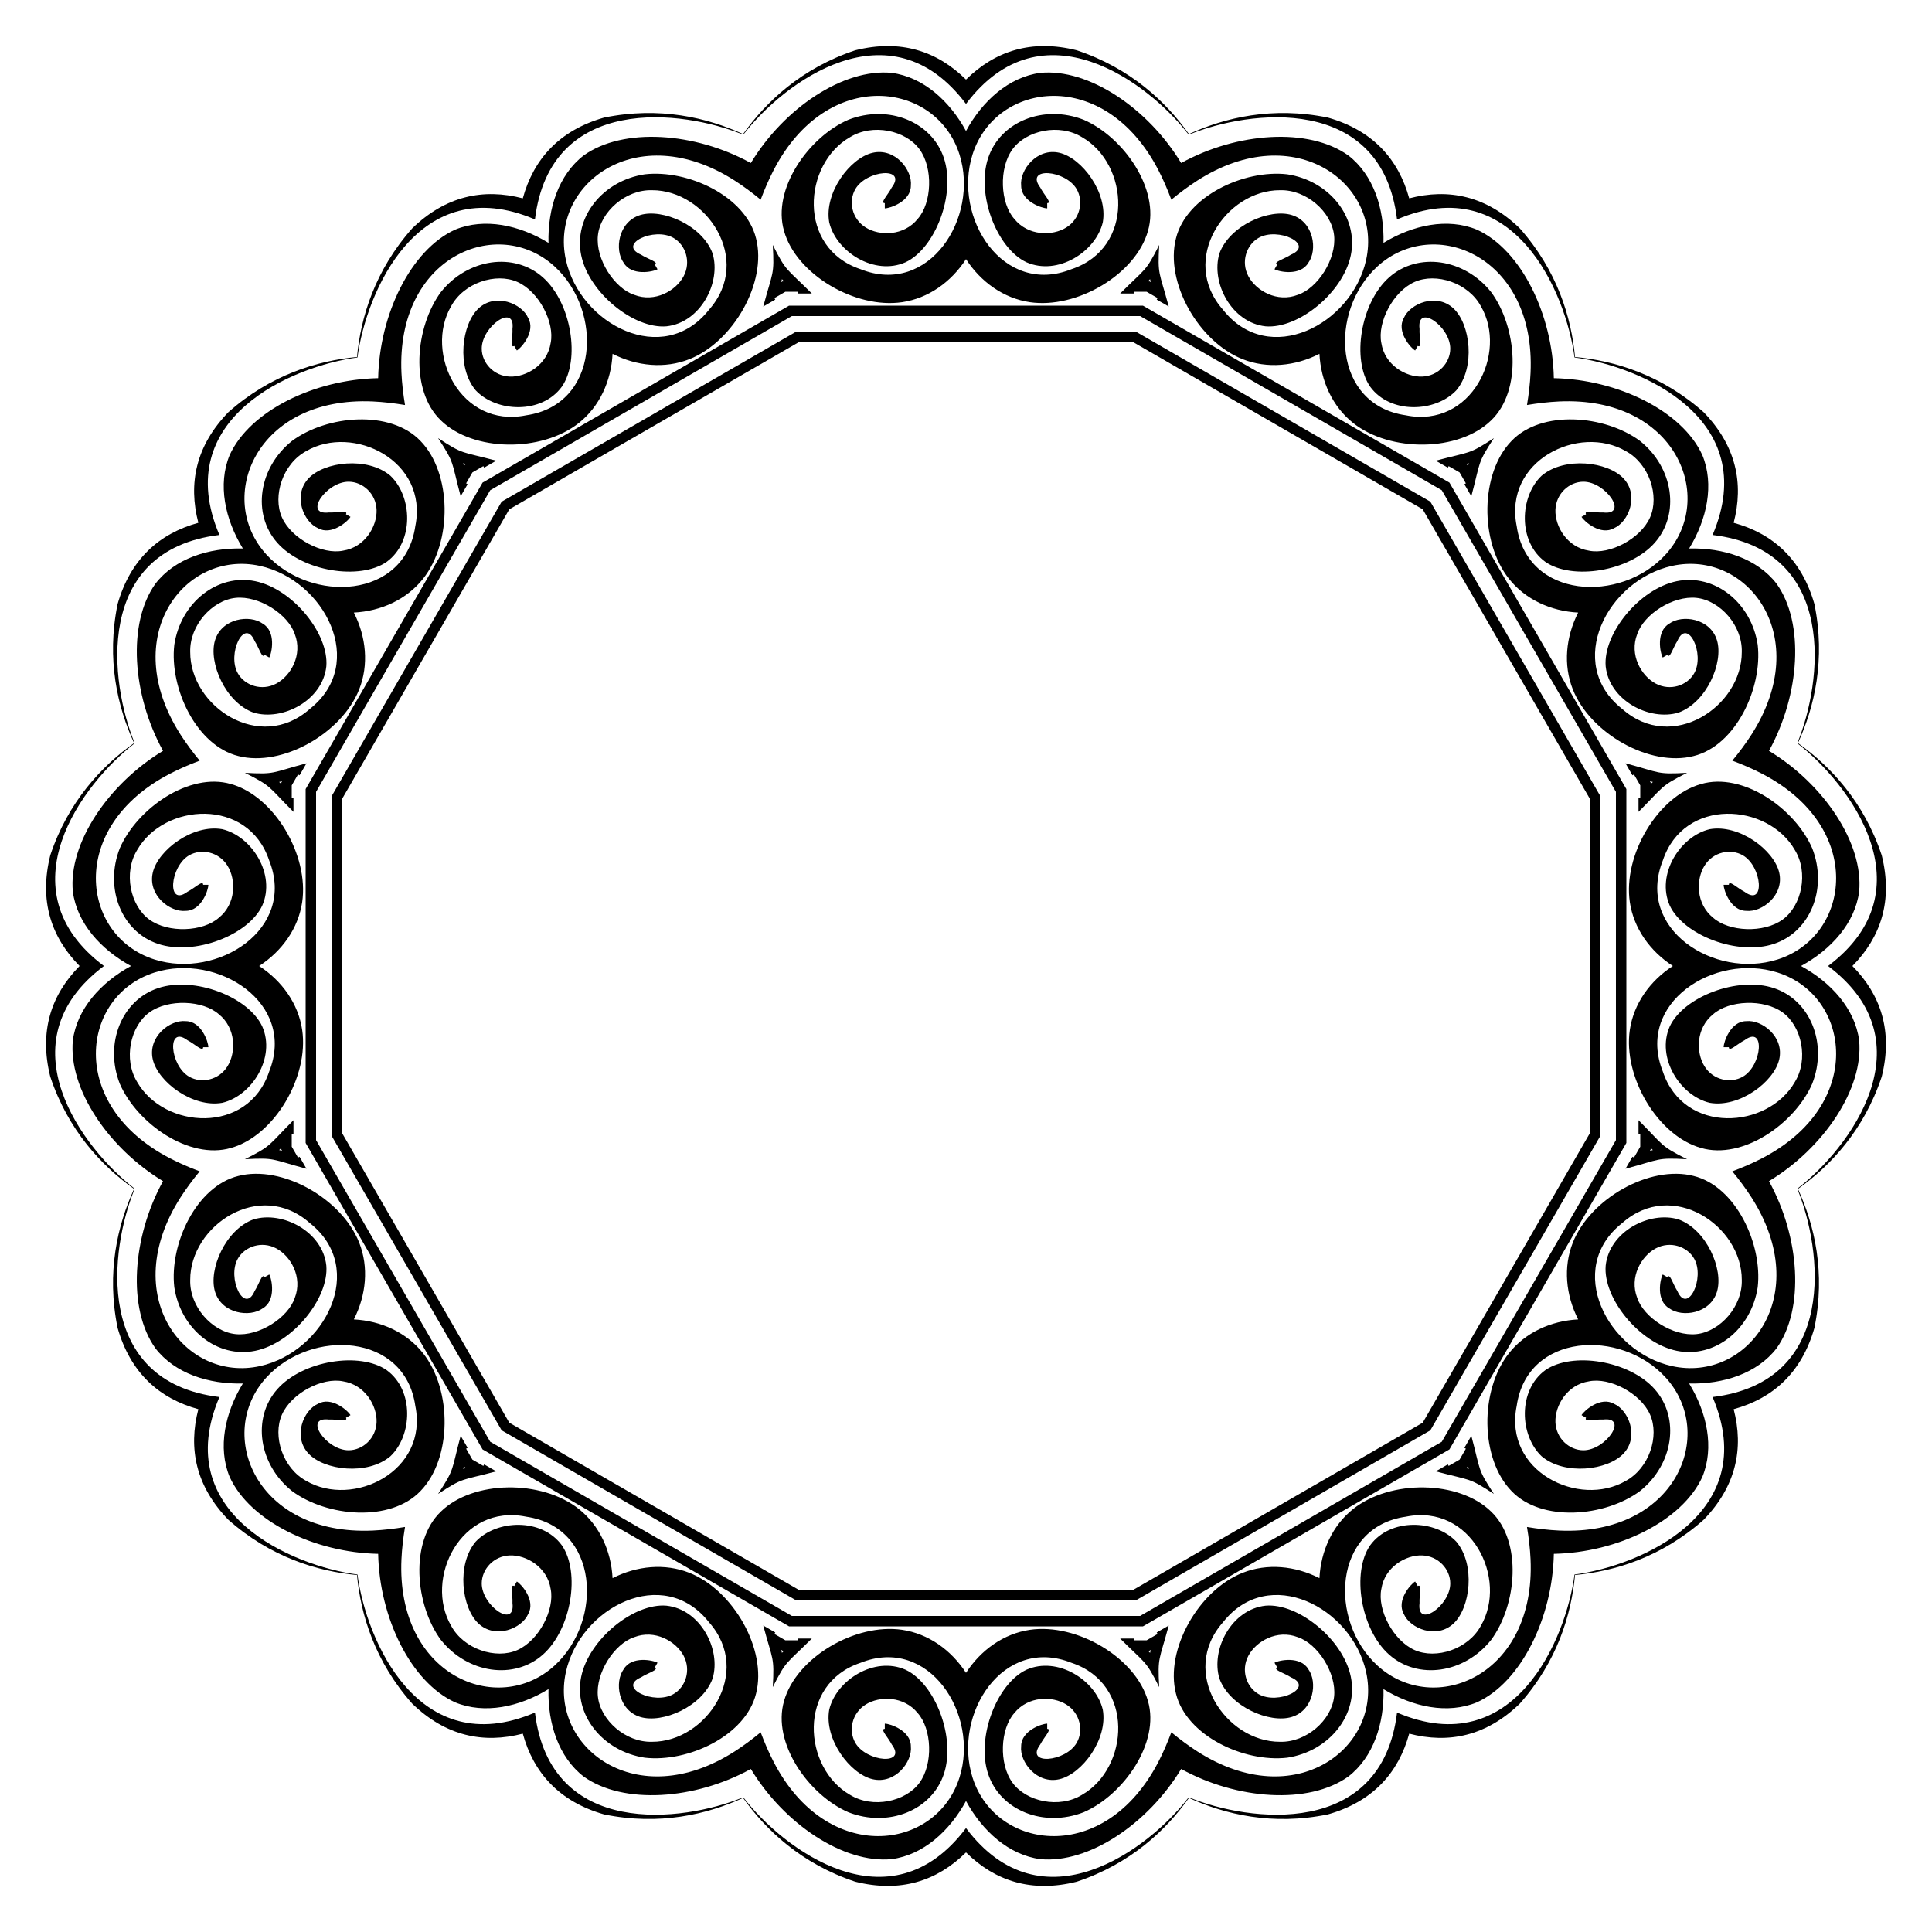 <?xml version="1.0" encoding="UTF-8"?>
<!DOCTYPE svg  PUBLIC '-//W3C//DTD SVG 1.1//EN'  'http://www.w3.org/Graphics/SVG/1.1/DTD/svg11.dtd'>
<svg enable-background="new 0 0 1680.097 1680.097" version="1.1" viewBox="0 0 1680.1 1680.1" xml:space="preserve" xmlns="http://www.w3.org/2000/svg">

	<path d="m646.2 116.58c19.981-28.117 50.826-57.284 97.554-72.86 39.383-9.846 71.118 0.626 96.3 25.481 25.182-24.855 56.917-35.327 96.3-25.481 46.728 15.576 77.573 44.744 97.554 72.86 31.362-14.359 72.658-24.197 120.91-14.322 39.03 11.165 61.277 36.101 70.657 70.217 34.236-8.935 66.955-2.136 96.139 26.082 32.68 36.853 44.808 77.536 48.054 111.88 34.34 3.246 75.022 15.374 111.88 48.054 28.218 29.184 35.017 61.903 26.082 96.139 34.116 9.38 59.053 31.628 70.217 70.657 9.875 48.256 0.037 89.552-14.322 120.91 28.117 19.981 57.284 50.826 72.86 97.554 9.846 39.383-0.626 71.118-25.481 96.3 24.855 25.182 35.327 56.917 25.481 96.3-15.576 46.728-44.744 77.573-72.86 97.554 14.359 31.362 24.197 72.658 14.322 120.91-11.165 39.03-36.101 61.277-70.217 70.657 8.935 34.236 2.136 66.955-26.082 96.139-36.853 32.68-77.536 44.808-111.88 48.054-3.246 34.34-15.374 75.022-48.054 111.88-29.184 28.218-61.903 35.017-96.139 26.082-9.38 34.116-31.628 59.053-70.657 70.217-48.256 9.875-89.552 0.037-120.91-14.322-19.981 28.117-50.826 57.284-97.554 72.86-39.383 9.846-71.118-0.626-96.3-25.481-25.182 24.855-56.917 35.327-96.3 25.481-46.728-15.576-77.573-44.744-97.554-72.86-31.362 14.359-72.659 24.197-120.91 14.322-39.03-11.165-61.277-36.101-70.657-70.217-34.236 8.935-66.955 2.136-96.139-26.082-32.68-36.853-44.808-77.536-48.054-111.88-34.34-3.246-75.023-15.374-111.88-48.054-28.218-29.184-35.017-61.903-26.082-96.139-34.116-9.38-59.053-31.628-70.217-70.657-9.875-48.256-0.037-89.552 14.322-120.91-28.117-19.981-57.284-50.826-72.86-97.554-9.846-39.383 0.626-71.118 25.481-96.3-24.855-25.182-35.327-56.917-25.481-96.3 15.576-46.728 44.744-77.573 72.86-97.554-14.359-31.362-24.197-72.659-14.322-120.91 11.165-39.03 36.101-61.277 70.217-70.657-8.935-34.236-2.136-66.955 26.082-96.139 36.853-32.68 77.536-44.808 111.88-48.054 3.246-34.34 15.374-75.023 48.054-111.88 29.184-28.218 61.903-35.017 96.139-26.082 9.38-34.116 31.628-59.053 70.657-70.217 48.255-9.874 89.551-0.037 120.91 14.322zm193.85-26.217c-66.311-88.28-159-18.377-193.7 26.804-52.639-21.78-167.86-35.973-181.15 73.635-101.57-43.296-146.89 63.585-154.34 120.06-56.477 7.458-163.36 52.777-120.06 154.34-109.61 13.287-95.415 128.51-73.636 181.15-45.181 34.697-115.08 127.38-26.804 193.7-88.28 66.311-18.377 159 26.804 193.7-21.78 52.639-35.973 167.86 73.635 181.15-43.297 101.57 63.585 146.89 120.06 154.34 7.458 56.477 52.777 163.36 154.34 120.06 13.288 109.61 128.51 95.415 181.15 73.635 34.697 45.181 127.38 115.08 193.7 26.804 66.311 88.28 159 18.377 193.7-26.804 52.639 21.78 167.86 35.973 181.15-73.635 101.57 43.297 146.89-63.585 154.34-120.06 56.477-7.458 163.36-52.777 120.06-154.34 109.61-13.288 95.415-128.51 73.635-181.15 45.181-34.697 115.08-127.38 26.804-193.7 88.28-66.311 18.377-159-26.804-193.7 21.78-52.639 35.973-167.86-73.635-181.15 43.297-101.57-63.585-146.89-120.06-154.34-7.458-56.477-52.777-163.36-154.34-120.06-13.288-109.61-128.51-95.415-181.15-73.635-34.695-45.182-127.38-115.08-193.7-26.805zm-159.54 154.29h1.297c-0.602-0.602-1.205-1.205-1.807-1.903-0.173 0.906-0.393 1.729-0.614 2.552l1.124-0.649zm319.08 0 1.124 0.649c-0.221-0.823-0.441-1.646-0.614-2.552-0.602 0.698-1.205 1.301-1.807 1.903h1.297zm276.33 159.54 0.649 1.124c0.22-0.823 0.441-1.646 0.745-2.517-0.871 0.303-1.694 0.524-2.517 0.745l1.123 0.648zm159.54 276.33v1.297c0.603-0.602 1.205-1.205 1.903-1.807-0.906-0.173-1.729-0.393-2.552-0.614l0.649 1.124zm0 319.08-0.649 1.124c0.823-0.221 1.646-0.441 2.552-0.614-0.698-0.602-1.301-1.205-1.903-1.807v1.297zm-159.54 276.33-1.124 0.649c0.823 0.22 1.646 0.441 2.517 0.745-0.303-0.871-0.524-1.694-0.745-2.517l-0.648 1.123zm-276.33 159.54h-1.297c0.602 0.603 1.205 1.205 1.807 1.903 0.173-0.906 0.393-1.729 0.614-2.552l-1.124 0.649zm-319.08 0-1.124-0.649c0.22 0.823 0.441 1.646 0.614 2.552 0.602-0.698 1.205-1.301 1.807-1.903h-1.297zm-276.33-159.54-0.649-1.124c-0.221 0.823-0.441 1.646-0.745 2.517 0.871-0.303 1.694-0.524 2.517-0.745l-1.123-0.648zm-159.54-276.33v-1.297c-0.602 0.602-1.205 1.205-1.903 1.807 0.906 0.173 1.729 0.393 2.552 0.614l-0.649-1.124zm0-319.08 0.649-1.124c-0.823 0.22-1.646 0.441-2.552 0.614 0.698 0.602 1.301 1.205 1.903 1.807v-1.297zm159.54-276.33 1.124-0.649c-0.823-0.221-1.646-0.441-2.517-0.745 0.303 0.871 0.524 1.694 0.745 2.517l0.648-1.123zm267.84-191.21c12.071 23.896 11.358 19.652 33.957 42.251h-12.086v-1.511h-10.955c-3.95 2.281-7.432 4.291-9.487 5.477l0.755 1.308-10.467 6.043c8.273-30.87 9.778-26.838 8.283-53.568zm336.05 0c-1.494 26.73 0.01 22.698 8.282 53.569l-10.467-6.043 0.755-1.308c-2.055-1.187-5.537-3.197-9.487-5.477h-10.955v1.511h-12.086c22.6-22.6 21.887-18.356 33.958-42.252zm291.03 168.03c-14.659 22.402-11.34 19.662-19.612 50.533l-6.043-10.467 1.308-0.755c-1.187-2.055-3.197-5.537-5.477-9.487-3.95-2.281-7.432-4.291-9.487-5.477l-0.755 1.308-10.467-6.043c30.871-8.272 28.132-4.953 50.533-19.612zm168.03 291.03c-23.896 12.071-19.652 11.358-42.251 33.957v-12.086h1.511v-10.955c-2.281-3.95-4.291-7.432-5.477-9.487l-1.308 0.755-6.043-10.467c30.87 8.273 26.838 9.778 53.568 8.283zm0 336.05c-26.73-1.494-22.698 0.01-53.569 8.282l6.043-10.467 1.308 0.755c1.187-2.055 3.197-5.537 5.477-9.487v-10.955h-1.511v-12.086c22.6 22.6 18.356 21.887 42.252 33.958zm-168.03 291.03c-22.401-14.659-19.662-11.34-50.533-19.612l10.467-6.043 0.755 1.308c2.055-1.187 5.537-3.197 9.487-5.477 2.281-3.95 4.291-7.432 5.477-9.487l-1.308-0.755 6.043-10.467c8.272 30.871 4.953 28.132 19.612 50.533zm-291.03 168.03c-12.071-23.896-11.358-19.652-33.957-42.251h12.086v1.511h10.955c3.95-2.281 7.432-4.291 9.487-5.477l-0.755-1.308 10.467-6.043c-8.273 30.87-9.778 26.838-8.283 53.568zm-336.05 0c1.494-26.73-0.01-22.698-8.282-53.569l10.467 6.043-0.755 1.308c2.055 1.187 5.537 3.197 9.487 5.477h10.955v-1.511h12.086c-22.6 22.6-21.887 18.356-33.958 42.252zm-291.03-168.03c14.659-22.401 11.34-19.662 19.612-50.533l6.043 10.467-1.308 0.755c1.187 2.055 3.197 5.537 5.477 9.487 3.95 2.281 7.432 4.291 9.487 5.477l0.755-1.308 10.467 6.043c-30.871 8.272-28.132 4.953-50.533 19.612zm-168.03-291.03c23.896-12.071 19.652-11.358 42.251-33.957v12.086h-1.511v10.955c2.281 3.95 4.291 7.432 5.477 9.487l1.308-0.755 6.043 10.467c-30.87-8.273-26.838-9.778-53.568-8.283zm0-336.05c26.73 1.494 22.698-0.01 53.569-8.282l-6.043 10.467-1.308-0.755c-1.187 2.055-3.197 5.537-5.477 9.487v10.955h1.511v12.086c-22.6-22.6-18.356-21.887-42.252-33.958zm168.03-291.03c22.402 14.659 19.662 11.34 50.533 19.612l-10.467 6.043-0.755-1.308c-2.055 1.187-5.537 3.197-9.487 5.477-2.281 3.95-4.291 7.432-5.477 9.487l1.308 0.755-6.043 10.467c-8.272-30.871-4.953-28.132-19.612-50.533z"/>
	<path d="m686.18 265.8h153.87s120.89 0 153.87 0c28.564 16.491 79.67 45.997 133.26 76.935s104.69 60.444 133.26 76.935c16.491 28.564 45.998 79.67 76.935 133.26 30.938 53.586 60.444 104.69 76.935 133.26v153.87s0 120.89 0 153.87c-16.491 28.564-45.997 79.67-76.935 133.26s-60.444 104.69-76.935 133.26c-28.564 16.491-79.67 45.998-133.26 76.935-53.586 30.938-104.69 60.444-133.26 76.935h-153.87s-120.89 0-153.87 0c-28.564-16.491-79.67-45.997-133.26-76.935s-104.69-60.444-133.26-76.935c-16.491-28.564-45.997-79.67-76.935-133.26s-60.444-104.69-76.935-133.26v-153.87s0-120.89 0-153.87c16.491-28.564 45.997-79.67 76.935-133.26s60.444-104.69 76.935-133.26c28.564-16.491 79.67-45.997 133.26-76.935s104.69-60.444 133.26-76.935zm2.429 9.064-262.3 151.44-151.44 262.3v302.88l151.44 262.3 262.3 151.44h302.88l262.3-151.44 151.44-262.3v-302.88l-151.44-262.3-262.3-151.44h-302.88z"/>
	<path d="m840.05 113.92c-14.228-26.174-37.196-46.914-64.574-50.564-42.03-4.067-93.794 30.801-122.53 78.399-48.688-26.851-110.95-31.167-145.32-6.629-21.885 16.85-31.406 46.295-30.641 76.077-25.409-15.553-55.67-22.031-81.205-11.503-38.433 17.493-65.827 73.572-66.917 129.16-55.59 1.09-111.67 28.484-129.16 66.917-10.528 25.535-4.05 55.796 11.503 81.205-29.782-0.765-59.227 8.756-76.077 30.641-24.537 34.365-20.222 96.629 6.629 145.32-47.598 28.739-82.467 80.503-78.399 122.53 3.65 27.378 24.39 50.346 50.564 64.574-26.174 14.228-46.914 37.196-50.564 64.574-4.067 42.03 30.801 93.794 78.399 122.53-26.851 48.688-31.167 110.95-6.629 145.32 16.85 21.885 46.295 31.406 76.077 30.641-15.553 25.409-22.031 55.67-11.503 81.205 17.493 38.433 73.572 65.827 129.16 66.917 1.09 55.59 28.484 111.67 66.917 129.16 25.535 10.528 55.796 4.05 81.205-11.503-0.765 29.782 8.756 59.227 30.641 76.077 34.365 24.537 96.629 20.222 145.32-6.629 28.739 47.598 80.503 82.467 122.53 78.399 27.378-3.65 50.346-24.39 64.574-50.564 14.228 26.174 37.196 46.914 64.574 50.564 42.03 4.068 93.794-30.801 122.53-78.399 48.688 26.851 110.95 31.167 145.32 6.629 21.885-16.85 31.406-46.295 30.641-76.077 25.409 15.553 55.67 22.031 81.205 11.503 38.433-17.493 65.827-73.572 66.917-129.16 55.59-1.09 111.67-28.484 129.16-66.917 10.528-25.535 4.05-55.796-11.503-81.205 29.782 0.765 59.227-8.756 76.077-30.641 24.537-34.365 20.222-96.629-6.629-145.32 47.598-28.739 82.467-80.503 78.399-122.53-3.65-27.378-24.39-50.346-50.564-64.574 26.174-14.228 46.914-37.196 50.564-64.574 4.068-42.03-30.801-93.794-78.399-122.53 26.851-48.688 31.167-110.95 6.629-145.32-16.85-21.885-46.295-31.406-76.077-30.641 15.553-25.409 22.031-55.67 11.503-81.205-17.493-38.433-73.572-65.827-129.16-66.917-1.09-55.59-28.484-111.67-66.917-129.16-25.535-10.528-55.796-4.05-81.205 11.503 0.765-29.782-8.756-59.227-30.641-76.077-34.365-24.537-96.629-20.222-145.32 6.629-28.739-47.598-80.503-82.467-122.53-78.399-27.377 3.65-50.345 24.39-64.574 50.564zm-178.56 59.719c3.378-9.007 7.093-17.628 11.259-25.681 46.755-90.394 141.53-77.308 161.65-13.597 17.375 55.022-26.572 123.53-86.113 99.709-55.221-18.407-50.054-91.394-9.064-114.82 19.64-12.086 48.344-6.043 60.43 10.575s10.575 46.833-1.511 60.43c-12.086 15.107-33.236 15.107-45.322 7.554-12.086-7.554-15.107-22.661-9.065-33.236 9.693-16.963 45.434-19.789 31.726-1.511-3.022 6.043-10.575 13.597-6.043 13.597v4.532c4.532 0 22.661-6.043 22.661-19.64 1.511-13.597-13.597-33.236-33.236-28.704s-42.301 34.747-37.769 60.43c6.043 25.683 39.279 46.833 66.473 34.747 25.683-12.086 43.812-58.919 33.236-90.645-10.575-31.726-48.344-46.833-83.091-33.236-34.747 15.107-66.473 60.43-55.898 96.688 10.575 37.769 61.941 67.984 102.73 61.941 22.699-3.363 42.59-17.485 55.51-37.421 12.919 19.936 32.811 34.059 55.51 37.421 40.79 6.043 92.155-24.172 102.73-61.941 10.575-36.258-21.15-81.58-55.898-96.688-34.747-13.597-72.516 1.511-83.091 33.236s7.554 78.559 33.236 90.645c27.193 12.086 60.43-9.064 66.473-34.747 4.532-25.683-18.129-55.898-37.769-60.43s-34.747 15.107-33.236 28.704c0 13.597 18.129 19.64 22.661 19.64v-4.532c4.532 0-3.021-7.554-6.043-13.597-13.709-18.278 22.033-15.452 31.726 1.511 6.043 10.575 3.021 25.683-9.064 33.236-12.086 7.554-33.236 7.554-45.322-7.554-12.086-13.597-13.597-43.812-1.511-60.43s40.79-22.661 60.43-10.575c40.99 23.423 46.156 96.41-9.064 114.82-59.541 23.816-103.49-44.687-86.113-99.709 20.119-63.711 114.89-76.797 161.65 13.597 4.166 8.054 7.881 16.674 11.259 25.681 7.429-6.111 14.957-11.719 22.591-16.611 85.688-54.906 161.22 3.815 146.79 69.05-12.464 56.338-84.775 93.691-124.43 43.294-38.619-43.551 2.349-104.18 49.558-103.97 23.051-0.647 44.888 18.939 47.046 39.373 2.158 20.435-14.258 45.846-31.523 51.578-18.02 7.04-36.337-3.535-43.027-16.119-6.69-12.585-1.753-27.179 8.768-33.316 16.875-9.844 49.242 5.579 28.231 14.554-5.638 3.723-15.957 6.487-12.032 8.754l-2.266 3.925c3.925 2.266 22.647 6.097 29.445-5.678 8.107-11.02 4.843-35.582-14.432-41.477s-54.007 8.941-62.924 33.449c-7.608 25.263 10.6 60.198 40.194 63.328 28.285 2.375 67.402-29.12 74.106-61.882 6.704-32.763-18.45-64.731-55.341-70.329-37.646-4.29-87.782 19.097-96.753 55.785-9.726 37.996 19.65 89.846 57.997 105.01 21.339 8.437 45.627 6.152 66.783-4.653 1.221 23.725 11.386 45.901 29.362 60.163 32.304 25.628 91.895 25.144 119.94-2.277 27.287-26.113 22.473-81.226-0.065-111.68-23.294-29.149-63.556-34.95-88.577-12.762s-32.738 71.811-16.539 95.119c17.507 24.063 56.866 22.365 74.941 3.145 16.766-19.976 12.249-57.473-2.494-71.218-14.742-13.745-37.646-4.29-43.136 8.24-6.798 11.775 5.88 26.073 9.805 28.339l2.266-3.925c3.925 2.266 1.16-8.052 1.565-14.797-2.733-22.684 26.807-2.365 26.72 17.171-0.054 12.18-10.225 23.753-24.468 24.251-14.244 0.499-32.56-10.076-35.474-29.203-3.668-17.818 10.131-44.74 28.907-53.089s46.656 0.77 57.621 21.057c23.787 40.78-8.232 106.57-65.258 94.902-63.472-9.145-67.279-90.444-24.721-129.41 49.28-45.116 137.9-9.061 133.19 92.6-0.419 9.057-1.512 18.381-3.09 27.87 9.49-1.578 18.813-2.671 27.87-3.09 101.66-4.706 137.72 83.915 92.6 133.19-38.963 42.558-120.26 38.751-129.41-24.721-11.669-57.026 54.122-89.045 94.902-65.258 20.287 10.966 29.405 38.846 21.057 57.621-8.349 18.776-35.271 32.575-53.089 28.907-19.126-2.913-29.702-21.23-29.203-35.473 0.499-14.244 12.072-24.414 24.251-24.468 19.536-0.087 39.855 29.453 17.171 26.72-6.744 0.405-17.063-2.36-14.797 1.565l-3.925 2.266c2.266 3.925 16.564 16.604 28.339 9.805 12.531-5.49 21.985-28.393 8.24-43.136-13.745-14.742-51.242-19.26-71.218-2.494-19.22 18.075-20.919 57.434 3.145 74.941 23.308 16.199 72.931 8.482 95.119-16.539s16.387-65.284-12.762-88.577c-30.457-22.538-85.57-27.352-111.68-0.065-27.421 28.043-27.905 87.634-2.277 119.94 14.261 17.976 36.438 28.142 60.163 29.362-10.806 21.157-13.09 45.445-4.653 66.784 15.162 38.347 67.011 67.723 105.01 57.997 36.688-8.971 60.075-59.107 55.785-96.753-5.599-36.89-37.566-62.045-70.329-55.341s-64.257 45.821-61.882 74.106c3.13 29.593 38.065 47.802 63.328 40.194 24.508-8.916 39.344-43.649 33.449-62.924s-30.457-22.538-41.477-14.431c-11.775 6.798-7.944 25.52-5.678 29.445l3.925-2.266c2.266 3.925 5.031-6.394 8.754-12.032 8.975-21.011 24.398 11.355 14.554 28.231-6.137 10.521-20.731 15.458-33.316 8.768s-23.16-25.007-16.12-43.027c5.732-17.265 31.144-33.681 51.578-31.523 20.435 2.158 40.02 23.995 39.373 47.046 0.21 47.21-60.415 88.177-103.97 49.558-50.396-39.656-13.044-111.97 43.294-124.43 65.235-14.432 123.96 61.103 69.05 146.79-4.892 7.634-10.5 15.162-16.611 22.591 9.007 3.378 17.627 7.093 25.681 11.259 90.394 46.755 77.308 141.53 13.597 161.65-55.022 17.375-123.53-26.572-99.709-86.113 18.407-55.221 91.394-50.054 114.82-9.064 12.086 19.64 6.043 48.344-10.575 60.43s-46.833 10.575-60.43-1.511c-15.108-12.086-15.108-33.236-7.554-45.322s22.661-15.107 33.236-9.065c16.963 9.693 19.789 45.434 1.511 31.726-6.043-3.022-13.597-10.575-13.597-6.043h-4.532c0 4.532 6.043 22.661 19.64 22.661 13.597 1.511 33.236-13.597 28.704-33.236s-34.747-42.301-60.43-37.769c-25.683 6.043-46.833 39.279-34.747 66.473 12.086 25.683 58.919 43.812 90.645 33.236 31.726-10.575 46.833-48.344 33.236-83.091-15.107-34.747-60.43-66.473-96.688-55.898-37.769 10.575-67.984 61.941-61.941 102.73 3.363 22.699 17.485 42.59 37.421 55.51-19.936 12.919-34.059 32.811-37.421 55.51-6.043 40.79 24.172 92.155 61.941 102.73 36.258 10.575 81.58-21.15 96.688-55.898 13.597-34.747-1.511-72.516-33.236-83.091-31.726-10.575-78.559 7.554-90.645 33.236-12.086 27.193 9.064 60.43 34.747 66.473 25.683 4.532 55.898-18.129 60.43-37.769s-15.108-34.747-28.704-33.236c-13.597 0-19.64 18.129-19.64 22.661h4.532c0 4.532 7.554-3.021 13.597-6.043 18.278-13.709 15.452 22.033-1.511 31.726-10.575 6.043-25.683 3.021-33.236-9.064-7.554-12.086-7.554-33.236 7.554-45.322 13.597-12.086 43.812-13.597 60.43-1.511s22.661 40.79 10.575 60.43c-23.423 40.99-96.41 46.156-114.82-9.064-23.816-59.541 44.687-103.49 99.709-86.113 63.711 20.119 76.797 114.89-13.597 161.65-8.054 4.166-16.674 7.881-25.681 11.259 6.111 7.429 11.719 14.957 16.611 22.591 54.906 85.688-3.815 161.22-69.05 146.79-56.338-12.464-93.69-84.775-43.294-124.43 43.551-38.619 104.18 2.349 103.97 49.558 0.647 23.051-18.939 44.888-39.373 47.046-20.435 2.158-45.846-14.258-51.578-31.523-7.04-18.02 3.535-36.337 16.12-43.027s27.179-1.753 33.316 8.768c9.844 16.875-5.579 49.242-14.554 28.231-3.723-5.638-6.488-15.957-8.754-12.032l-3.925-2.266c-2.266 3.925-6.097 22.647 5.678 29.445 11.02 8.107 35.582 4.843 41.477-14.432s-8.941-54.007-33.449-62.924c-25.263-7.608-60.198 10.6-63.328 40.194-2.375 28.285 29.12 67.402 61.882 74.106 32.763 6.704 64.731-18.45 70.329-55.341 4.29-37.646-19.097-87.782-55.785-96.753-37.996-9.726-89.846 19.65-105.01 57.997-8.437 21.339-6.152 45.627 4.653 66.783-23.725 1.221-45.901 11.386-60.163 29.362-25.629 32.304-25.144 91.895 2.277 119.94 26.113 27.287 81.226 22.473 111.68-0.065 29.149-23.294 34.95-63.556 12.762-88.577s-71.811-32.738-95.119-16.539c-24.063 17.507-22.365 56.866-3.145 74.941 19.976 16.766 57.473 12.249 71.218-2.494 13.745-14.742 4.29-37.646-8.24-43.136-11.775-6.798-26.073 5.88-28.339 9.805l3.925 2.266c-2.266 3.925 8.052 1.16 14.797 1.565 22.684-2.733 2.365 26.807-17.171 26.72-12.18-0.054-23.753-10.225-24.251-24.468-0.499-14.244 10.077-32.56 29.203-35.474 17.818-3.668 44.74 10.131 53.089 28.907s-0.77 46.656-21.057 57.621c-40.78 23.787-106.57-8.232-94.902-65.258 9.145-63.472 90.444-67.279 129.41-24.721 45.116 49.28 9.061 137.9-92.6 133.19-9.057-0.419-18.38-1.512-27.87-3.09 1.578 9.49 2.671 18.813 3.09 27.87 4.706 101.66-83.915 137.72-133.19 92.6-42.558-38.963-38.751-120.26 24.721-129.41 57.026-11.669 89.045 54.122 65.258 94.902-10.965 20.287-38.845 29.405-57.621 21.057-18.776-8.349-32.575-35.271-28.907-53.089 2.913-19.126 21.23-29.702 35.474-29.203s24.414 12.072 24.468 24.251c0.087 19.536-29.453 39.855-26.72 17.171-0.405-6.744 2.36-17.063-1.565-14.797l-2.266-3.925c-3.925 2.266-16.604 16.564-9.805 28.339 5.49 12.531 28.393 21.985 43.136 8.24 14.742-13.745 19.26-51.242 2.494-71.218-18.075-19.22-57.434-20.919-74.941 3.145-16.199 23.308-8.482 72.931 16.539 95.119s65.284 16.387 88.577-12.762c22.538-30.457 27.352-85.57 0.065-111.68-28.043-27.421-87.634-27.905-119.94-2.277-17.976 14.261-28.141 36.438-29.362 60.163-21.157-10.806-45.445-13.09-66.783-4.653-38.347 15.162-67.723 67.011-57.997 105.01 8.971 36.688 59.107 60.075 96.753 55.785 36.89-5.599 62.045-37.566 55.341-70.329s-45.821-64.257-74.106-61.882c-29.593 3.13-47.802 38.065-40.194 63.328 8.916 24.508 43.649 39.344 62.924 33.449s22.538-30.457 14.432-41.477c-6.798-11.775-25.52-7.944-29.445-5.678l2.266 3.925c-3.925 2.266 6.394 5.031 12.032 8.754 21.011 8.975-11.355 24.398-28.231 14.554-10.521-6.137-15.458-20.731-8.768-33.316s25.007-23.16 43.027-16.12c17.265 5.732 33.681 31.144 31.523 51.578-2.158 20.435-23.995 40.02-47.046 39.373-47.21 0.21-88.177-60.415-49.558-103.97 39.656-50.396 111.97-13.044 124.43 43.294 14.432 65.235-61.103 123.96-146.79 69.05-7.634-4.892-15.162-10.5-22.591-16.611-3.378 9.007-7.094 17.627-11.259 25.681-46.755 90.394-141.53 77.308-161.65 13.597-17.375-55.022 26.572-123.53 86.113-99.709 55.221 18.407 50.054 91.394 9.064 114.82-19.64 12.086-48.344 6.043-60.43-10.575s-10.575-46.833 1.511-60.43c12.086-15.108 33.236-15.108 45.322-7.554s15.107 22.661 9.064 33.236c-9.693 16.963-45.434 19.789-31.726 1.511 3.021-6.043 10.575-13.597 6.043-13.597v-4.532c-4.532 0-22.661 6.043-22.661 19.64-1.511 13.597 13.597 33.236 33.236 28.704 19.64-4.532 42.301-34.747 37.769-60.43-6.043-25.683-39.279-46.833-66.473-34.747-25.683 12.086-43.812 58.919-33.236 90.645 10.575 31.726 48.344 46.833 83.091 33.236 34.747-15.107 66.473-60.43 55.898-96.688-10.575-37.769-61.941-67.984-102.73-61.941-22.699 3.363-42.59 17.485-55.51 37.421-12.919-19.936-32.811-34.059-55.51-37.421-40.79-6.043-92.156 24.172-102.73 61.941-10.575 36.258 21.15 81.58 55.898 96.688 34.747 13.597 72.516-1.511 83.091-33.236 10.575-31.726-7.554-78.559-33.236-90.645-27.193-12.086-60.43 9.064-66.473 34.747-4.532 25.683 18.129 55.898 37.769 60.43s34.747-15.108 33.236-28.704c0-13.597-18.129-19.64-22.661-19.64v4.532c-4.532 0 3.021 7.554 6.043 13.597 13.709 18.278-22.033 15.452-31.726-1.511-6.043-10.575-3.021-25.683 9.065-33.236 12.086-7.554 33.236-7.554 45.322 7.554 12.086 13.597 13.597 43.812 1.511 60.43s-40.79 22.661-60.43 10.575c-40.99-23.423-46.156-96.41 9.064-114.82 59.541-23.816 103.49 44.687 86.113 99.709-20.119 63.711-114.89 76.797-161.65-13.597-4.166-8.054-7.881-16.674-11.259-25.681-7.429 6.111-14.957 11.719-22.591 16.611-85.688 54.906-161.22-3.815-146.79-69.05 12.464-56.338 84.775-93.69 124.43-43.294 38.619 43.551-2.349 104.18-49.558 103.97-23.051 0.647-44.888-18.939-47.046-39.373-2.158-20.435 14.258-45.846 31.523-51.578 18.02-7.04 36.337 3.535 43.027 16.12s1.753 27.179-8.768 33.316c-16.875 9.844-49.242-5.579-28.231-14.554 5.638-3.723 15.957-6.488 12.032-8.754l2.266-3.925c-3.925-2.266-22.647-6.097-29.445 5.678-8.107 11.02-4.843 35.582 14.431 41.477 19.275 5.895 54.007-8.941 62.924-33.449 7.608-25.263-10.6-60.198-40.194-63.328-28.285-2.375-67.402 29.12-74.106 61.882-6.704 32.763 18.45 64.731 55.341 70.329 37.646 4.29 87.782-19.097 96.753-55.785 9.726-37.996-19.65-89.846-57.997-105.01-21.339-8.437-45.627-6.152-66.784 4.653-1.221-23.725-11.386-45.901-29.362-60.163-32.304-25.629-91.895-25.144-119.94 2.277-27.287 26.113-22.473 81.226 0.065 111.68 23.294 29.149 63.556 34.95 88.577 12.762s32.738-71.811 16.539-95.119c-17.507-24.063-56.866-22.365-74.941-3.145-16.766 19.976-12.249 57.473 2.494 71.218 14.742 13.745 37.646 4.29 43.136-8.24 6.798-11.775-5.88-26.073-9.805-28.339l-2.266 3.925c-3.925-2.266-1.16 8.052-1.565 14.797 2.733 22.684-26.807 2.365-26.72-17.171 0.054-12.18 10.225-23.753 24.468-24.251 14.244-0.499 32.56 10.077 35.473 29.203 3.668 17.818-10.131 44.74-28.907 53.089s-46.656-0.77-57.621-21.057c-23.787-40.78 8.232-106.57 65.258-94.902 63.472 9.145 67.279 90.444 24.721 129.41-49.28 45.116-137.9 9.061-133.19-92.6 0.419-9.057 1.512-18.38 3.09-27.87-9.49 1.578-18.813 2.671-27.87 3.09-101.66 4.706-137.72-83.915-92.6-133.19 38.963-42.558 120.26-38.751 129.41 24.721 11.669 57.026-54.122 89.045-94.902 65.258-20.287-10.965-29.405-38.845-21.057-57.621s35.271-32.575 53.089-28.907c19.126 2.913 29.702 21.23 29.203 35.474s-12.071 24.414-24.251 24.468c-19.536 0.087-39.855-29.453-17.171-26.72 6.744-0.405 17.063 2.36 14.797-1.565l3.925-2.266c-2.266-3.925-16.564-16.604-28.339-9.805-12.53 5.49-21.985 28.393-8.24 43.136 13.745 14.742 51.242 19.26 71.218 2.494 19.22-18.075 20.919-57.434-3.145-74.941-23.308-16.199-72.931-8.482-95.119 16.539s-16.387 65.284 12.762 88.577c30.457 22.538 85.57 27.352 111.68 0.065 27.421-28.043 27.905-87.634 2.277-119.94-14.262-17.976-36.438-28.141-60.163-29.362 10.805-21.157 13.09-45.445 4.653-66.783-15.162-38.347-67.011-67.723-105.01-57.997-36.688 8.971-60.075 59.107-55.785 96.753 5.598 36.89 37.566 62.045 70.329 55.341s64.257-45.821 61.882-74.106c-3.13-29.593-38.065-47.802-63.328-40.194-24.508 8.916-39.344 43.649-33.449 62.924s30.457 22.538 41.477 14.432c11.775-6.798 7.944-25.52 5.678-29.445l-3.925 2.266c-2.266-3.925-5.031 6.394-8.754 12.032-8.975 21.011-24.398-11.355-14.554-28.231 6.137-10.521 20.731-15.458 33.316-8.768s23.16 25.007 16.119 43.027c-5.732 17.265-31.144 33.681-51.578 31.523-20.435-2.158-40.02-23.995-39.373-47.046-0.21-47.21 60.415-88.177 103.97-49.558 50.396 39.656 13.044 111.97-43.294 124.43-65.235 14.432-123.96-61.103-69.05-146.79 4.892-7.634 10.5-15.162 16.611-22.591-9.007-3.378-17.628-7.094-25.681-11.259-90.394-46.755-77.308-141.53-13.597-161.65 55.022-17.375 123.53 26.572 99.709 86.113-18.407 55.221-91.394 50.054-114.82 9.064-12.086-19.64-6.043-48.344 10.575-60.43s46.833-10.575 60.43 1.511c15.107 12.086 15.107 33.236 7.554 45.322-7.554 12.086-22.661 15.107-33.236 9.064-16.963-9.693-19.789-45.434-1.511-31.726 6.043 3.021 13.597 10.575 13.597 6.043h4.532c0-4.532-6.043-22.661-19.64-22.661-13.597-1.511-33.236 13.597-28.704 33.236 4.532 19.64 34.747 42.301 60.43 37.769 25.683-6.043 46.833-39.279 34.747-66.473-12.086-25.683-58.919-43.812-90.645-33.236s-46.833 48.344-33.236 83.091c15.107 34.747 60.43 66.473 96.688 55.898 37.769-10.575 67.984-61.941 61.941-102.73-3.363-22.699-17.485-42.59-37.421-55.51 19.936-12.919 34.059-32.811 37.421-55.51 6.043-40.79-24.172-92.156-61.941-102.73-36.258-10.575-81.58 21.15-96.688 55.898-13.597 34.747 1.511 72.516 33.236 83.091 31.726 10.575 78.559-7.554 90.645-33.236 12.086-27.193-9.064-60.43-34.747-66.473-25.683-4.532-55.898 18.129-60.43 37.769s15.107 34.747 28.704 33.236c13.597 0 19.64-18.129 19.64-22.661h-4.532c0-4.532-7.554 3.021-13.597 6.043-18.278 13.709-15.452-22.033 1.511-31.726 10.575-6.043 25.683-3.021 33.236 9.065 7.554 12.086 7.554 33.236-7.554 45.322-13.597 12.086-43.812 13.597-60.43 1.511s-22.661-40.79-10.575-60.43c23.423-40.99 96.41-46.156 114.82 9.064 23.816 59.541-44.687 103.49-99.709 86.113-63.711-20.119-76.797-114.89 13.597-161.65 8.054-4.166 16.674-7.881 25.681-11.259-6.111-7.429-11.719-14.957-16.611-22.591-54.906-85.688 3.815-161.22 69.05-146.79 56.338 12.464 93.691 84.775 43.294 124.43-43.551 38.619-104.18-2.349-103.97-49.558-0.647-23.051 18.939-44.888 39.373-47.046s45.846 14.258 51.578 31.523c7.04 18.02-3.535 36.337-16.119 43.027-12.585 6.69-27.179 1.753-33.316-8.768-9.844-16.875 5.579-49.242 14.554-28.231 3.723 5.638 6.487 15.957 8.754 12.032l3.925 2.266c2.266-3.925 6.097-22.647-5.678-29.445-11.02-8.107-35.582-4.843-41.477 14.431-5.895 19.275 8.941 54.007 33.449 62.924 25.263 7.608 60.198-10.6 63.328-40.194 2.375-28.285-29.12-67.402-61.882-74.106-32.763-6.704-64.731 18.45-70.329 55.341-4.29 37.646 19.097 87.782 55.785 96.753 37.996 9.726 89.846-19.65 105.01-57.997 8.437-21.339 6.152-45.627-4.653-66.784 23.725-1.221 45.901-11.386 60.163-29.362 25.628-32.304 25.144-91.895-2.277-119.94-26.113-27.287-81.226-22.473-111.68 0.065-29.149 23.294-34.95 63.556-12.762 88.577s71.811 32.738 95.119 16.539c24.063-17.507 22.365-56.866 3.145-74.941-19.976-16.766-57.473-12.249-71.218 2.494-13.745 14.742-4.29 37.646 8.24 43.136 11.775 6.798 26.073-5.88 28.339-9.805l-3.925-2.266c2.266-3.925-8.052-1.16-14.797-1.565-22.684 2.733-2.365-26.807 17.171-26.72 12.18 0.054 23.753 10.225 24.251 24.468s-10.076 32.56-29.203 35.473c-17.818 3.668-44.74-10.131-53.089-28.907s0.77-46.656 21.057-57.621c40.78-23.787 106.57 8.232 94.902 65.258-9.145 63.472-90.444 67.279-129.41 24.721-45.116-49.28-9.061-137.9 92.6-133.19 9.057 0.419 18.381 1.512 27.87 3.09-1.578-9.49-2.671-18.813-3.09-27.87-4.706-101.66 83.915-137.72 133.19-92.6 42.558 38.963 38.751 120.26-24.721 129.41-57.026 11.669-89.045-54.122-65.258-94.902 10.966-20.287 38.846-29.405 57.621-21.057 18.776 8.349 32.575 35.271 28.907 53.089-2.913 19.126-21.23 29.702-35.473 29.203s-24.414-12.071-24.468-24.251c-0.087-19.536 29.453-39.855 26.72-17.171 0.405 6.744-2.36 17.063 1.565 14.797l2.266 3.925c3.925-2.266 16.604-16.564 9.805-28.339-5.49-12.53-28.393-21.985-43.136-8.24-14.742 13.745-19.26 51.242-2.494 71.218 18.075 19.22 57.434 20.919 74.941-3.145 16.199-23.308 8.482-72.931-16.539-95.119s-65.284-16.387-88.577 12.762c-22.538 30.457-27.352 85.57-0.065 111.68 28.043 27.421 87.634 27.905 119.94 2.277 17.976-14.262 28.142-36.438 29.362-60.163 21.157 10.805 45.445 13.09 66.784 4.653 38.347-15.162 67.723-67.011 57.997-105.01-8.971-36.688-59.107-60.075-96.753-55.785-36.89 5.598-62.045 37.566-55.341 70.329s45.821 64.257 74.106 61.882c29.593-3.13 47.802-38.065 40.194-63.328-8.916-24.508-43.649-39.344-62.924-33.449s-22.538 30.457-14.431 41.477c6.798 11.775 25.52 7.944 29.445 5.678l-2.266-3.925c3.925-2.266-6.394-5.031-12.032-8.754-21.011-8.975 11.355-24.398 28.231-14.554 10.521 6.137 15.458 20.731 8.768 33.316s-25.007 23.16-43.027 16.119c-17.265-5.732-33.681-31.144-31.523-51.578s23.995-40.02 47.046-39.373c47.21-0.21 88.177 60.415 49.558 103.97-39.656 50.396-111.97 13.044-124.43-43.294-14.432-65.235 61.103-123.96 146.79-69.05 7.635 4.892 15.162 10.499 22.591 16.611z"/>
	<path d="m692.25 288.46h147.8s120.27 0 147.8 0c23.838 13.763 74.405 42.958 128 73.899s104.16 60.136 128 73.899c13.763 23.838 42.958 74.405 73.899 128s60.136 104.16 73.899 128v147.8s0 120.27 0 147.8c-13.763 23.838-42.958 74.405-73.899 128s-60.136 104.16-73.899 128c-23.838 13.763-74.405 42.958-128 73.899s-104.16 60.136-128 73.899h-147.8s-120.27 0-147.8 0c-23.838-13.763-74.405-42.958-128-73.899s-104.16-60.136-128-73.899c-13.763-23.838-42.958-74.405-73.899-128s-60.136-104.16-73.899-128v-147.8s0-120.27 0-147.8c13.763-23.838 42.958-74.405 73.899-128s60.136-104.16 73.899-128c23.838-13.763 74.405-42.958 128-73.899s104.16-60.136 128-73.899zm2.429 9.064-251.79 145.37-145.37 251.79v290.74l145.37 251.79 251.79 145.37h290.74l251.79-145.37 145.37-251.79v-290.74l-145.37-251.79-251.79-145.37h-290.74z"/>

</svg>

